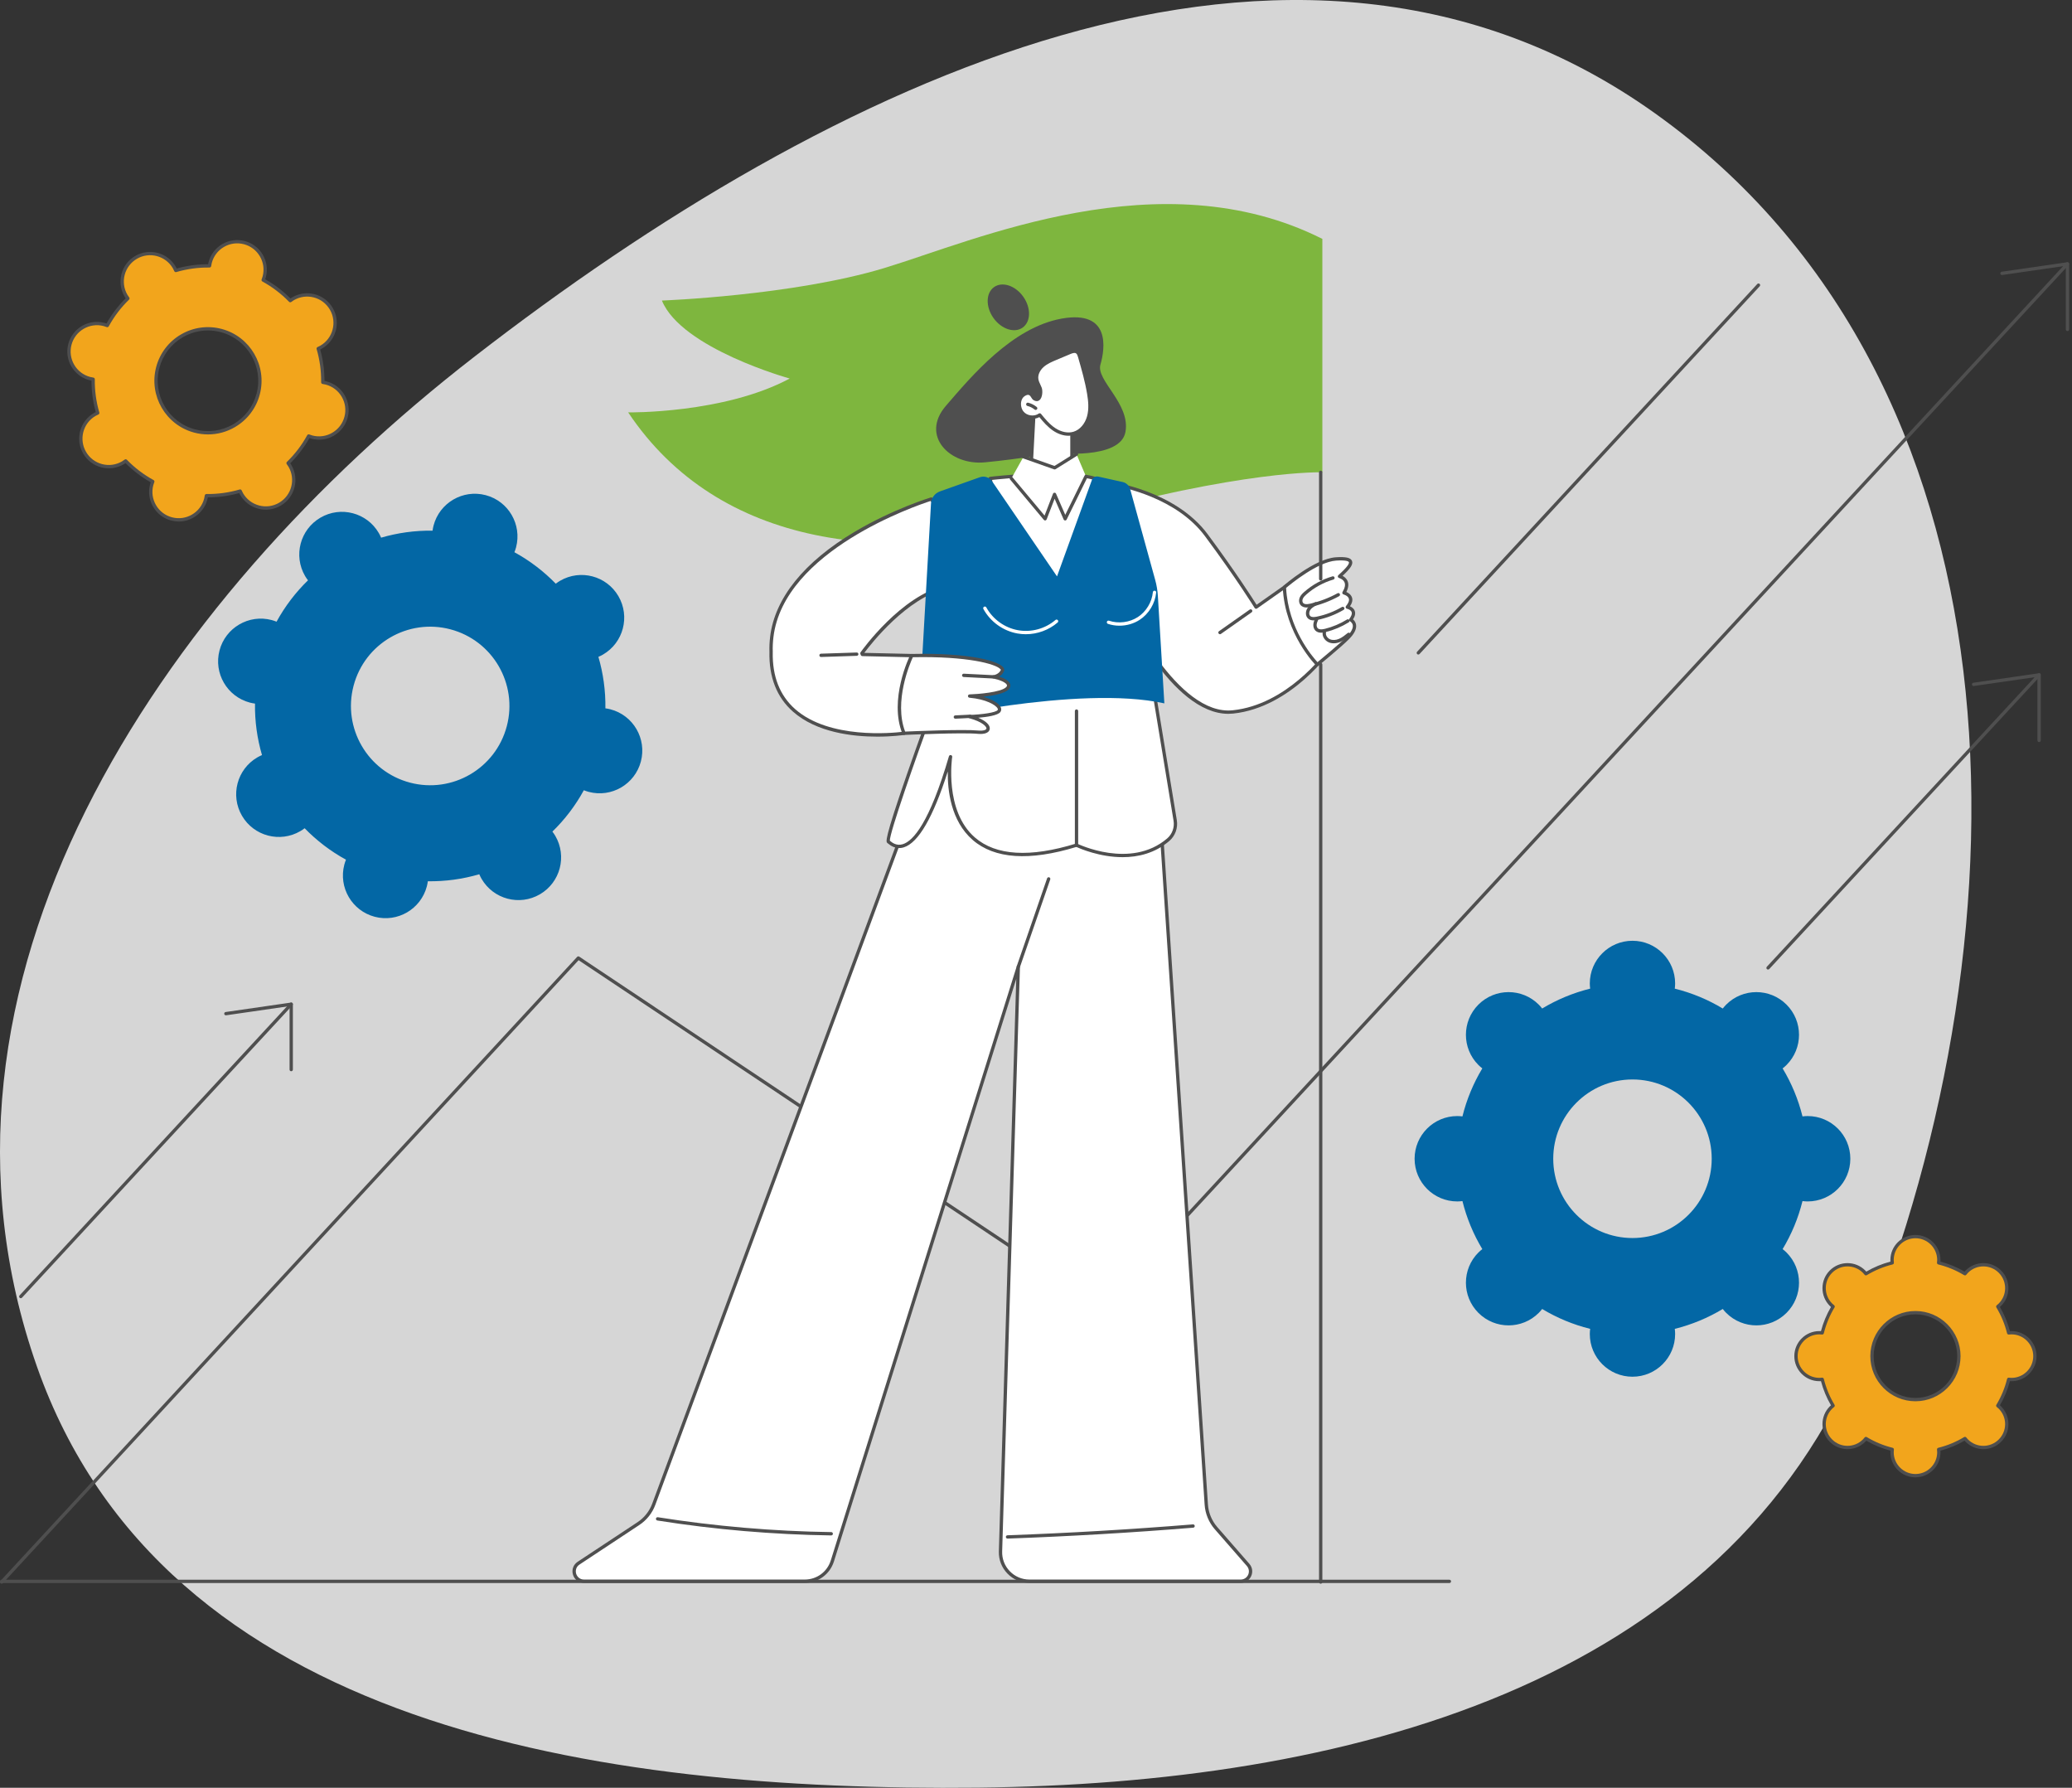 <svg xmlns="http://www.w3.org/2000/svg" width="721" height="622" viewBox="0 0 721 622" fill="none"><rect x="0" y="0" width="721" height="622" fill="#333333" stroke="none"/><path fill-rule="evenodd" clip-rule="evenodd" d="M340.341 621.944C466.701 620.652 600.215 587.263 648.096 468.92C708.199 320.368 705.571 132.087 575.996 39.495C449.837 -50.656 287.973 28.971 165.303 123.925C54.271 209.87 -34.005 342.131 12.84 475.413C57.062 601.233 208.386 623.292 340.341 621.944Z" fill="white" fill-opacity="0.8"></path><g clip-path="url(#clip0_973_12337)"><path d="M0.576 551C0.437 551 0.295 550.95 0.185 550.848C-0.048 550.63 -0.064 550.266 0.154 550.032L200.821 332.923C201.012 332.713 201.33 332.676 201.566 332.834L383.376 454.184L718.998 91.42C719.215 91.186 719.58 91.171 719.813 91.388C720.046 91.606 720.062 91.971 719.844 92.204L383.887 455.328C383.696 455.538 383.379 455.574 383.143 455.417L201.332 334.066L1.001 550.814C0.888 550.937 0.733 551 0.576 551Z" fill="#4F4F4F"></path><path d="M719.427 115.187C719.107 115.187 718.85 114.93 718.85 114.61V92.477L696.721 95.677C696.412 95.73 696.113 95.504 696.068 95.189C696.024 94.875 696.241 94.581 696.556 94.536L719.346 91.242C719.511 91.213 719.679 91.268 719.807 91.376C719.935 91.483 720.006 91.646 720.006 91.811V114.61C720.006 114.93 719.747 115.187 719.429 115.187H719.427Z" fill="#4F4F4F"></path><path d="M615.235 337.326C615.093 337.326 614.954 337.276 614.842 337.171C614.608 336.954 614.592 336.589 614.81 336.356L709.128 234.412C709.345 234.179 709.71 234.163 709.943 234.38C710.176 234.598 710.192 234.963 709.975 235.196L615.657 337.14C615.544 337.263 615.39 337.326 615.232 337.326H615.235Z" fill="#4F4F4F"></path><path d="M709.552 258.186C709.232 258.186 708.975 257.926 708.975 257.609V235.476L686.846 238.676C686.534 238.729 686.238 238.503 686.193 238.189C686.149 237.874 686.366 237.58 686.681 237.535L709.471 234.241C709.636 234.215 709.804 234.267 709.932 234.375C710.06 234.482 710.131 234.645 710.131 234.81V257.609C710.131 257.929 709.872 258.186 709.554 258.186H709.552Z" fill="#4F4F4F"></path><path d="M493.537 227.726C493.398 227.726 493.256 227.676 493.146 227.571C492.913 227.353 492.897 226.989 493.115 226.755L611.488 98.81C611.703 98.577 612.07 98.561 612.304 98.779C612.537 98.997 612.553 99.361 612.335 99.595L493.962 227.54C493.849 227.663 493.694 227.726 493.537 227.726Z" fill="#4F4F4F"></path><path d="M504.349 550.771H0.577C0.257 550.771 0 550.514 0 550.194C0 549.874 0.26 549.617 0.577 549.617H504.349C504.669 549.617 504.926 549.874 504.926 550.194C504.926 550.514 504.666 550.771 504.349 550.771Z" fill="#4F4F4F"></path><path d="M460.144 83.116V164.331C460.144 164.331 432.74 163.329 371.228 180.504C309.713 197.681 250.133 190.657 218.586 143.478C218.586 143.478 251.868 143.974 274.792 131.698C274.792 131.698 237.162 121.288 230.324 104.569C230.324 104.569 275.922 102.87 307.636 93.278C339.351 83.685 403.899 54.815 460.147 83.116H460.144Z" fill="#7EB63E"></path><path d="M401.459 249.312L419.758 523.474C419.96 526.506 421.152 529.389 423.15 531.678L434.312 544.46C436.244 546.671 434.674 550.131 431.737 550.131H358.203C352.527 550.131 347.975 545.436 348.146 539.76L354.336 336.373L289.638 543.075C288.324 547.274 284.436 550.133 280.037 550.133H203.207C199.817 550.133 198.493 545.73 201.322 543.859L222.142 530.094C224.602 528.468 226.479 526.102 227.502 523.337L325.259 259.319L401.457 249.315L401.459 249.312Z" fill="white"></path><path d="M431.737 550.709H358.203C355.3 550.709 352.587 549.56 350.568 547.478C348.546 545.393 347.482 542.646 347.571 539.743L353.633 340.558L290.191 543.247C288.793 547.711 284.714 550.709 280.039 550.709H203.209C201.403 550.709 199.9 549.592 199.381 547.861C198.862 546.13 199.499 544.37 201.004 543.375L221.825 529.61C224.198 528.042 225.973 525.802 226.961 523.134L324.716 259.116C324.789 258.914 324.97 258.772 325.183 258.743L401.38 248.739C401.538 248.718 401.698 248.763 401.821 248.865C401.944 248.968 402.02 249.115 402.031 249.275L420.332 523.436C420.526 526.326 421.679 529.117 423.583 531.297L434.744 544.078C435.79 545.274 436.029 546.916 435.373 548.364C434.718 549.81 433.323 550.709 431.734 550.709H431.737ZM354.336 335.795C354.367 335.795 354.399 335.798 354.433 335.803C354.716 335.85 354.923 336.102 354.915 336.391L348.725 539.777C348.646 542.366 349.595 544.813 351.396 546.673C353.198 548.532 355.615 549.555 358.203 549.555H431.737C432.867 549.555 433.858 548.918 434.325 547.89C434.791 546.861 434.621 545.694 433.876 544.842L422.715 532.06C420.646 529.689 419.39 526.654 419.18 523.514L400.922 249.967L325.681 259.848L228.047 523.538C226.972 526.436 225.042 528.871 222.465 530.575L201.644 544.341C200.344 545.201 200.21 546.596 200.49 547.53C200.771 548.464 201.652 549.555 203.212 549.555H280.041C284.21 549.555 287.847 546.882 289.092 542.903L353.79 336.202C353.866 335.958 354.092 335.798 354.341 335.798L354.336 335.795Z" fill="#4F4F4F"></path><path d="M354.335 336.955C354.272 336.955 354.209 336.944 354.147 336.923C353.845 336.818 353.685 336.49 353.79 336.189L364.364 305.592C364.469 305.29 364.797 305.13 365.098 305.235C365.4 305.34 365.56 305.668 365.455 305.97L354.881 336.566C354.797 336.805 354.574 336.955 354.335 336.955Z" fill="#4F4F4F"></path><path d="M350.593 535.305C350.283 535.305 350.026 535.059 350.016 534.749C350.005 534.429 350.255 534.162 350.572 534.151C372.003 533.38 393.718 532.105 415.115 530.361C415.43 530.337 415.71 530.571 415.736 530.891C415.763 531.208 415.527 531.489 415.207 531.512C393.794 533.257 372.061 534.534 350.611 535.305C350.603 535.305 350.598 535.305 350.59 535.305H350.593Z" fill="#4F4F4F"></path><path d="M289.248 534.204H289.24C269.041 533.915 248.684 532.171 228.737 529.015C228.422 528.966 228.207 528.669 228.257 528.354C228.307 528.04 228.601 527.825 228.918 527.874C248.813 531.019 269.114 532.761 289.258 533.047C289.578 533.052 289.833 533.314 289.827 533.632C289.822 533.947 289.565 534.201 289.25 534.201L289.248 534.204Z" fill="#4F4F4F"></path><path d="M324.05 173.625C324.05 173.625 272.461 189.239 268.562 221.594C268.337 223.477 268.266 225.197 268.324 226.776H268.319C267.511 262.123 314.569 255.125 314.569 255.125L317.264 228.093L300.08 227.7L299.91 227.306C299.91 227.306 313.748 207.771 329.071 204.298C344.393 200.825 324.047 173.625 324.047 173.625H324.05Z" fill="white"></path><path d="M305.242 256.293C296.676 256.293 284.167 254.863 275.929 247.59C270.294 242.617 267.541 235.608 267.743 226.764C267.743 226.75 267.743 226.74 267.743 226.727C267.688 225.093 267.769 223.341 267.987 221.526C269.602 208.112 279.799 195.474 297.47 184.98C310.761 177.087 323.75 173.111 323.881 173.072C324.114 173.001 324.366 173.085 324.51 173.279C325.066 174.021 338.081 191.571 334.843 200.366C333.986 202.695 332.087 204.206 329.198 204.862C315.63 207.936 303.039 224.07 300.75 227.139L317.276 227.516C317.436 227.522 317.588 227.59 317.696 227.71C317.803 227.831 317.853 227.991 317.837 228.151L315.142 255.186C315.116 255.448 314.914 255.661 314.652 255.7C314.258 255.758 310.488 256.295 305.236 256.295L305.242 256.293ZM268.897 226.858C268.719 235.312 271.341 241.995 276.692 246.722C288.616 257.253 310.64 255.028 314.043 254.611L316.631 228.655L300.071 228.277C299.846 228.272 299.644 228.135 299.555 227.928L299.384 227.535C299.303 227.348 299.327 227.136 299.442 226.971C300.014 226.166 313.585 207.212 328.946 203.731C331.463 203.162 333.039 201.929 333.763 199.965C336.555 192.377 325.611 176.765 323.828 174.299C319.077 175.831 272.767 191.527 269.135 221.662C268.92 223.446 268.842 225.158 268.902 226.756C268.902 226.79 268.902 226.827 268.897 226.861V226.858Z" fill="#4F4F4F"></path><path d="M298.123 227.594C293.981 227.73 289.838 227.867 285.695 228.003L298.123 227.594Z" fill="white"></path><path d="M285.694 228.581C285.385 228.581 285.128 228.334 285.118 228.022C285.107 227.702 285.356 227.437 285.676 227.427L298.104 227.018C298.405 226.989 298.688 227.256 298.699 227.576C298.709 227.896 298.46 228.161 298.14 228.172L285.713 228.581C285.713 228.581 285.7 228.581 285.694 228.581Z" fill="#4F4F4F"></path><path d="M350.887 208.771L344.562 166.465C344.562 166.465 371.282 163.362 380.941 166.465L380.509 210.051L350.887 208.771Z" fill="white"></path><path d="M380.514 210.629C380.514 210.629 380.498 210.629 380.49 210.629L350.868 209.349C350.593 209.336 350.362 209.131 350.323 208.856L343.999 166.55C343.975 166.396 344.017 166.238 344.111 166.115C344.206 165.989 344.347 165.91 344.502 165.892C345.598 165.764 371.458 162.81 381.122 165.916C381.363 165.992 381.526 166.217 381.523 166.472L381.091 210.057C381.091 210.215 381.025 210.364 380.91 210.472C380.802 210.574 380.661 210.629 380.511 210.629H380.514ZM351.392 208.213L379.942 209.449L380.364 166.891C371.434 164.308 349.151 166.55 345.228 166.973L351.392 208.213Z" fill="#4F4F4F"></path><path d="M386.094 168.12C386.094 168.12 408.456 170.934 419.777 186.205C431.099 201.479 437.09 211.233 437.09 211.233L451.041 201.41L462.955 225.62C462.955 225.62 449.41 245.547 429.033 247.687C408.658 249.827 390.679 210.006 390.679 210.006L386.094 168.117V168.12Z" fill="white"></path><path d="M427.419 248.354C407.587 248.354 390.873 211.845 390.152 210.25C390.126 210.195 390.11 210.135 390.105 210.074L385.519 168.186C385.501 168.01 385.561 167.834 385.687 167.711C385.813 167.588 385.988 167.53 386.164 167.551C386.389 167.58 408.904 170.573 420.241 185.867C429.992 199.024 435.859 208.194 437.257 210.415L450.707 200.944C450.846 200.847 451.017 200.813 451.182 200.857C451.344 200.899 451.483 201.009 451.557 201.162L463.471 225.371C463.562 225.558 463.547 225.778 463.431 225.951C463.295 226.153 449.498 246.124 429.092 248.267C428.534 248.325 427.975 248.354 427.419 248.354ZM391.242 209.857C392.173 211.874 409.685 249.151 428.972 247.118C447.55 245.167 460.566 227.955 462.283 225.573L450.817 202.276L437.419 211.708C437.288 211.8 437.126 211.834 436.971 211.803C436.814 211.771 436.68 211.674 436.596 211.541C436.536 211.444 430.484 201.628 419.313 186.554C409.404 173.188 390.666 169.455 386.749 168.807L391.242 209.857Z" fill="#4F4F4F"></path><path d="M424.515 220.656C424.334 220.656 424.153 220.572 424.043 220.409C423.859 220.147 423.922 219.788 424.182 219.604L434.863 212.09C435.123 211.906 435.485 211.969 435.668 212.231C435.852 212.493 435.789 212.853 435.529 213.036L424.848 220.551C424.745 220.622 424.63 220.656 424.517 220.656H424.515Z" fill="#4F4F4F"></path><path d="M458.403 231.17C458.403 231.17 447.708 220.679 446.938 204.298C446.938 204.298 457.627 194.953 464.892 194.462C472.158 193.972 470.802 196.34 466.104 200.534C466.104 200.534 470.464 201.623 467.658 206.258C467.658 206.258 472.047 207.38 468.815 211.223C468.815 211.223 472.742 212.015 470.002 215.64C470.002 215.64 473.584 217.379 468.993 221.98C466.214 224.765 458.403 231.17 458.403 231.17Z" fill="white"></path><path d="M458.402 231.748C458.256 231.748 458.109 231.693 457.999 231.583C457.891 231.475 447.133 220.742 446.36 204.325C446.352 204.149 446.425 203.979 446.557 203.863C447 203.475 457.477 194.384 464.852 193.886C468.308 193.655 469.981 194.027 470.447 195.139C470.922 196.267 470.028 197.713 467.17 200.346C467.783 200.671 468.544 201.243 468.929 202.182C469.37 203.252 469.223 204.516 468.491 205.949C469.16 206.25 470.122 206.848 470.46 207.9C470.751 208.81 470.518 209.828 469.76 210.937C470.348 211.202 471.084 211.685 471.402 212.519C471.729 213.382 471.53 214.381 470.809 215.499C471.216 215.842 471.719 216.43 471.868 217.314C472.118 218.791 471.289 220.498 469.401 222.389C466.632 225.164 459.089 231.357 458.769 231.619C458.662 231.706 458.533 231.751 458.402 231.751V231.748ZM447.527 204.553C448.295 218.68 456.609 228.398 458.45 230.384C460.096 229.025 466.221 223.939 468.583 221.573C470.159 219.994 470.904 218.591 470.731 217.521C470.581 216.593 469.781 216.178 469.747 216.16C469.595 216.084 469.482 215.939 469.443 215.774C469.404 215.606 469.441 215.431 469.543 215.294C470.051 214.62 470.599 213.665 470.321 212.928C469.999 212.076 468.714 211.793 468.701 211.79C468.502 211.751 468.337 211.606 468.271 211.415C468.203 211.221 468.242 211.008 468.373 210.853C468.974 210.137 469.635 209.107 469.359 208.254C469.032 207.231 467.529 206.822 467.513 206.817C467.335 206.772 467.191 206.646 467.123 206.476C467.055 206.305 467.068 206.114 467.162 205.959C467.98 204.608 468.216 203.486 467.86 202.625C467.39 201.482 465.974 201.101 465.961 201.096C465.754 201.044 465.592 200.881 465.542 200.674C465.489 200.467 465.558 200.246 465.717 200.105C469.06 197.12 469.556 196 469.38 195.588C469.299 195.394 468.741 194.785 464.928 195.04C458.491 195.473 449.053 203.26 447.524 204.553H447.527Z" fill="#4F4F4F"></path><path d="M454.684 211.359C453.924 211.359 453.074 211.167 452.51 210.446C451.973 209.756 451.897 208.717 452.314 207.799C452.668 207.018 453.281 206.435 453.827 205.953C456.648 203.458 460.051 201.58 463.667 200.523C463.973 200.434 464.293 200.61 464.382 200.917C464.471 201.224 464.296 201.544 463.989 201.633C460.536 202.643 457.285 204.434 454.59 206.818C454.133 207.222 453.625 207.702 453.362 208.277C453.163 208.712 453.106 209.334 453.418 209.735C453.803 210.228 454.645 210.328 455.924 210.031C459.243 209.263 462.442 208.041 465.431 206.404C465.712 206.249 466.063 206.354 466.215 206.632C466.367 206.913 466.265 207.262 465.987 207.416C462.906 209.106 459.608 210.362 456.186 211.157C455.89 211.225 455.316 211.359 454.681 211.359H454.684Z" fill="#4F4F4F"></path><path d="M457.057 215.846C456.412 215.846 455.765 215.704 455.235 215.255C454.173 214.358 454.241 212.722 454.923 211.657C455.547 210.681 456.562 210.078 457.545 209.545C457.825 209.396 458.177 209.498 458.329 209.779C458.481 210.059 458.376 210.408 458.095 210.56C457.207 211.04 456.373 211.533 455.896 212.278C455.489 212.913 455.429 213.905 455.98 214.371C456.512 214.82 457.429 214.702 458.171 214.552C461.271 213.918 464.225 212.785 466.955 211.187C467.23 211.027 467.584 211.119 467.744 211.394C467.904 211.67 467.812 212.024 467.537 212.187C464.7 213.849 461.625 215.027 458.402 215.688C457.985 215.775 457.521 215.848 457.055 215.848L457.057 215.846Z" fill="#4F4F4F"></path><path d="M459.751 220.129C459.058 220.129 458.298 219.969 457.726 219.398C457.205 218.876 456.942 218.083 457.011 217.228C457.068 216.518 457.331 215.864 457.603 215.266C457.737 214.975 458.08 214.849 458.369 214.983C458.66 215.117 458.786 215.46 458.652 215.749C458.421 216.25 458.204 216.79 458.159 217.32C458.12 217.829 458.261 218.301 458.539 218.579C458.982 219.022 459.8 219.088 461.035 218.781C463.752 218.107 466.337 217.016 468.715 215.542C468.985 215.374 469.341 215.458 469.509 215.728C469.677 215.998 469.593 216.355 469.323 216.523C466.84 218.062 464.145 219.198 461.313 219.904C461.014 219.977 460.411 220.127 459.745 220.127L459.751 220.129Z" fill="#4F4F4F"></path><path d="M464.095 223.818C463.471 223.818 462.876 223.702 462.343 223.471C460.865 222.829 459.976 221.26 460.277 219.826C460.343 219.513 460.647 219.314 460.962 219.38C461.274 219.445 461.473 219.749 461.407 220.064C461.198 221.064 461.953 222.045 462.805 222.414C463.691 222.8 464.85 222.74 465.983 222.249C467.063 221.78 468.022 221.001 468.948 220.248C469.197 220.046 469.559 220.085 469.761 220.332C469.963 220.578 469.923 220.943 469.677 221.145C468.688 221.948 467.668 222.776 466.441 223.309C465.657 223.65 464.855 223.82 464.092 223.82L464.095 223.818Z" fill="#4F4F4F"></path><path d="M324.048 247.39C324.048 247.39 307.766 291.813 309.145 292.849C310.525 293.885 319.137 303.089 330.766 263.28C330.766 263.28 323.39 309.817 374.604 294.053C374.604 294.053 393.403 303.39 406.531 292.146C408.45 290.501 409.347 287.957 408.938 285.463L400.883 236.516C400.883 236.516 338.49 236.668 324.048 247.393V247.39Z" fill="white"></path><path d="M390.656 298.225C382.683 298.225 375.837 295.253 374.558 294.663C358.213 299.654 346.076 298.841 338.478 292.244C330.814 285.59 329.7 274.807 329.802 268.407C324.718 284.36 319.574 293.233 314.487 294.81C311.695 295.673 309.729 294.062 308.989 293.456C308.913 293.396 308.85 293.343 308.798 293.304C308.263 292.903 307.6 292.404 315.533 269.535C319.388 258.424 323.465 247.295 323.504 247.185C323.543 247.08 323.611 246.988 323.701 246.92C338.129 236.205 398.323 235.935 400.879 235.93C401.162 235.93 401.403 236.134 401.448 236.415L409.502 285.362C409.945 288.058 408.949 290.823 406.901 292.578C401.875 296.882 396.007 298.225 390.653 298.225H390.656ZM374.602 293.469C374.691 293.469 374.778 293.49 374.859 293.53C375.043 293.621 393.475 302.563 406.154 291.701C407.898 290.209 408.745 287.851 408.367 285.551L400.394 237.092C394.526 237.139 338.229 237.855 324.532 247.749C318.63 263.859 309.521 289.831 309.637 292.494C309.663 292.515 309.694 292.538 309.723 292.564C310.447 293.157 311.949 294.387 314.149 293.708C317.723 292.601 323.412 286.395 330.211 263.111C330.297 262.818 330.594 262.642 330.893 262.71C331.189 262.776 331.383 263.064 331.336 263.363C331.307 263.549 328.522 282.075 339.241 291.376C346.55 297.719 358.391 298.432 374.434 293.493C374.489 293.477 374.547 293.467 374.605 293.467L374.602 293.469Z" fill="#4F4F4F"></path><path d="M374.6 294.626C374.28 294.626 374.023 294.369 374.023 294.049V247.39C374.023 247.07 374.283 246.812 374.6 246.812C374.917 246.812 375.177 247.072 375.177 247.39V294.049C375.177 294.369 374.917 294.626 374.6 294.626Z" fill="#4F4F4F"></path><path d="M319.641 251.079C319.641 251.079 375.275 238.103 405.164 244.718L402.907 207.367C402.792 205.466 402.48 203.58 401.971 201.741L393.264 170.184C392.92 168.938 391.916 167.984 390.655 167.703L382.152 165.812C381.213 165.602 380.264 166.124 379.939 167.029L367.81 200.54L345.222 167.433C344.281 166.053 342.527 165.481 340.954 166.04L327.066 170.974C325.293 171.603 324.069 173.235 323.964 175.115L319.643 251.084L319.641 251.079Z" fill="#0367A5"></path><path d="M356.954 220.658C355.963 220.658 354.972 220.572 353.991 220.391C349.028 219.489 344.615 216.307 342.195 211.879C342.043 211.599 342.146 211.247 342.426 211.095C342.707 210.94 343.055 211.045 343.21 211.323C345.468 215.449 349.576 218.413 354.201 219.252C358.826 220.097 363.713 218.765 367.276 215.698C367.518 215.489 367.882 215.517 368.092 215.759C368.299 216 368.273 216.365 368.032 216.574C364.964 219.216 360.979 220.658 356.959 220.658H356.954Z" fill="white"></path><path d="M389.534 217.692C388.171 217.692 386.815 217.482 385.533 217.049C385.232 216.947 385.069 216.619 385.171 216.317C385.273 216.016 385.601 215.85 385.903 215.955C389.185 217.059 393.029 216.574 395.934 214.686C398.839 212.797 400.842 209.482 401.167 206.033C401.196 205.715 401.477 205.479 401.797 205.511C402.114 205.539 402.347 205.823 402.318 206.14C401.964 209.933 399.759 213.579 396.566 215.656C394.505 216.997 392.014 217.694 389.539 217.694L389.534 217.692Z" fill="white"></path><path d="M317.267 228.1C317.267 228.1 309.776 243.287 314.572 255.132C314.572 255.132 334.941 254.217 340.253 254.741C345.565 255.268 345.269 251.439 337.406 249.325C337.406 249.325 346.454 249.018 347.631 247.389C348.809 245.758 344.315 242.788 337.406 242.185C337.406 242.185 351.095 241.765 350.99 238.476C350.927 236.519 345.738 235.502 345.738 235.502C345.738 235.502 347.988 235.242 348.811 233.298C349.635 231.355 339.677 227.601 317.267 228.1Z" fill="white"></path><path d="M314.571 255.707C314.337 255.707 314.125 255.566 314.036 255.345C309.198 243.398 316.437 228.468 316.749 227.839C316.844 227.644 317.04 227.521 317.255 227.516C337.989 227.052 347.709 230.113 349.177 232.282C349.452 232.688 349.513 233.126 349.345 233.52C348.959 234.427 348.317 235.018 347.685 235.398C349.371 235.928 351.518 236.903 351.568 238.451C351.584 238.949 351.395 239.411 351.004 239.828C349.599 241.326 345.454 242.065 342.093 242.427C345.192 243.28 347.57 244.631 348.223 246.058C348.493 246.648 348.451 247.241 348.102 247.721C347.229 248.93 343.301 249.478 340.399 249.719C343.131 250.868 344.644 252.326 344.395 253.704C344.167 254.949 342.599 255.55 340.197 255.311C334.987 254.795 314.801 255.694 314.597 255.705C314.589 255.705 314.578 255.705 314.571 255.705V255.707ZM317.636 228.665C316.631 230.858 310.976 244.051 314.956 254.532C317.95 254.401 335.373 253.675 340.307 254.163C342.342 254.364 343.183 253.874 343.254 253.496C343.364 252.898 342.003 251.157 337.253 249.877C336.977 249.803 336.796 249.538 336.828 249.252C336.859 248.969 337.095 248.751 337.381 248.741C341.689 248.594 346.526 247.92 347.158 247.041C347.229 246.942 347.287 246.803 347.163 246.535C346.602 245.305 343.094 243.254 337.35 242.75C337.045 242.724 336.815 242.464 336.823 242.157C336.83 241.85 337.077 241.606 337.381 241.596C340.349 241.504 348.432 240.867 350.155 239.031C350.331 238.844 350.412 238.666 350.407 238.483C350.375 237.465 347.53 236.431 345.622 236.056C345.344 236.001 345.145 235.752 345.155 235.466C345.166 235.183 345.383 234.949 345.666 234.915C345.685 234.915 347.596 234.661 348.275 233.061C348.275 233.04 348.254 232.948 348.107 232.793C346.413 230.981 336.652 228.274 317.63 228.657L317.636 228.665Z" fill="#4F4F4F"></path><path d="M345.742 236.072C345.742 236.072 345.721 236.072 345.708 236.072C344.271 235.991 342.375 235.899 340.479 235.807C338.605 235.715 336.735 235.626 335.312 235.545C334.994 235.526 334.751 235.254 334.766 234.936C334.785 234.616 335.06 234.385 335.375 234.391C336.793 234.469 338.662 234.561 340.532 234.65C342.428 234.742 344.328 234.834 345.768 234.915C346.088 234.934 346.329 235.206 346.313 235.524C346.295 235.831 346.041 236.069 345.736 236.069L345.742 236.072Z" fill="#4F4F4F"></path><path d="M332.437 250.05C332.13 250.05 331.876 249.809 331.86 249.502C331.844 249.184 332.091 248.911 332.408 248.896L337.56 248.641C337.883 248.626 338.15 248.872 338.166 249.19C338.182 249.507 337.935 249.78 337.618 249.795L332.466 250.05C332.466 250.05 332.447 250.05 332.437 250.05Z" fill="#4F4F4F"></path><path d="M356.095 103.263C358.832 107.158 358.717 111.961 355.838 113.986C352.959 116.011 348.405 114.495 345.667 110.597C342.93 106.702 343.045 101.899 345.924 99.874C348.803 97.849 353.357 99.365 356.095 103.263Z" fill="#4F4F4F"></path><path d="M366.943 157.553C366.943 157.553 354.877 159.698 342.693 160.858C330.507 162.014 320.169 151.614 329.138 141.207C338.108 130.799 352.208 113.951 369.413 110.851C386.618 107.751 384.51 121.395 382.919 126.869C381.327 132.341 393.419 140.435 391.626 150.292C389.832 160.149 366.943 157.555 366.943 157.555V157.553Z" fill="#4F4F4F"></path><path d="M359.995 139.57L358.781 162.744L366.4 169.48L373.005 163.499V146.663L359.995 139.57Z" fill="white"></path><path d="M366.4 170.061C366.264 170.061 366.128 170.014 366.017 169.916L358.398 163.181C358.267 163.065 358.194 162.895 358.204 162.716L359.418 139.54C359.429 139.343 359.539 139.162 359.712 139.065C359.885 138.968 360.095 138.968 360.27 139.063L373.28 146.155C373.466 146.255 373.582 146.452 373.582 146.661V163.501C373.582 163.663 373.513 163.821 373.393 163.928L366.791 169.909C366.681 170.008 366.542 170.058 366.403 170.058L366.4 170.061ZM359.371 162.501L366.395 168.71L372.425 163.249V147.01L360.522 140.521L359.371 162.504V162.501Z" fill="#4F4F4F"></path><path d="M361.951 135.09C361.556 134.067 360.945 133.112 360.764 132.032C360.47 130.269 361.403 128.483 362.733 127.29C364.059 126.096 365.74 125.383 367.387 124.69C369.004 124.011 370.625 123.329 372.242 122.65C373.042 122.314 373.996 121.986 374.731 122.445C375.292 122.796 375.517 123.492 375.701 124.129C376.925 128.381 378.152 132.648 378.868 137.015C379.301 139.662 379.539 142.413 378.826 144.997C378.113 147.583 376.283 149.994 373.716 150.765C371.419 151.455 368.881 150.744 366.881 149.422C364.877 148.1 363.317 146.225 361.802 144.362C359.946 145.695 357.064 145.28 355.656 143.476C354.251 141.671 354.348 138.497 356.293 137.299C358.782 135.767 359.246 138.222 359.83 138.634C362.022 140.173 362.423 136.312 361.949 135.09H361.951Z" fill="white"></path><path d="M371.831 151.612C370.095 151.612 368.257 151.027 366.558 149.904C364.571 148.59 362.974 146.717 361.674 145.122C359.584 146.266 356.679 145.731 355.2 143.832C354.322 142.704 353.942 141.08 354.209 139.591C354.429 138.368 355.061 137.377 355.992 136.805C358.381 135.334 359.445 137.041 359.899 137.773C359.988 137.917 360.111 138.117 360.169 138.164C360.706 138.541 360.908 138.387 360.974 138.334C361.556 137.878 361.689 136.016 361.412 135.297C361.283 134.969 361.134 134.646 360.982 134.324C360.659 133.634 360.326 132.923 360.192 132.123C359.896 130.337 360.719 128.317 362.345 126.856C363.761 125.581 365.567 124.823 367.161 124.155L372.017 122.114C372.654 121.846 373.976 121.29 375.038 121.954C375.816 122.442 376.081 123.36 376.257 123.968C377.465 128.168 378.716 132.511 379.44 136.92C379.849 139.412 380.161 142.339 379.385 145.151C378.546 148.186 376.44 150.552 373.884 151.32C373.231 151.517 372.542 151.614 371.836 151.614L371.831 151.612ZM361.797 143.785C361.965 143.785 362.133 143.858 362.245 143.997C363.556 145.608 365.187 147.614 367.193 148.939C369.298 150.329 371.613 150.793 373.546 150.211C375.725 149.555 377.531 147.499 378.265 144.842C378.981 142.248 378.682 139.475 378.294 137.107C377.583 132.766 376.341 128.456 375.142 124.286C374.975 123.706 374.794 123.166 374.421 122.932C373.936 122.628 373.192 122.872 372.463 123.179L367.607 125.219C366.023 125.886 364.387 126.573 363.116 127.717C362.07 128.656 361.052 130.258 361.33 131.934C361.438 132.577 361.724 133.185 362.025 133.833C362.182 134.169 362.345 134.518 362.484 134.877C362.875 135.884 362.806 138.36 361.682 139.242C361.33 139.517 360.58 139.863 359.495 139.103C359.262 138.937 359.099 138.68 358.913 138.381C358.404 137.563 358 136.918 356.59 137.789C355.945 138.187 355.502 138.898 355.339 139.795C355.132 140.952 355.431 142.258 356.105 143.121C357.311 144.669 359.862 145.036 361.459 143.892C361.561 143.819 361.679 143.785 361.794 143.785H361.797Z" fill="#4F4F4F"></path><path d="M360.392 142.626C360.264 142.626 360.133 142.584 360.025 142.495C359.294 141.894 358.423 141.459 357.503 141.233C357.194 141.157 357.005 140.845 357.078 140.535C357.154 140.226 357.466 140.034 357.776 140.11C358.861 140.378 359.892 140.892 360.754 141.6C361.001 141.802 361.037 142.167 360.836 142.413C360.72 142.552 360.555 142.623 360.39 142.623L360.392 142.626Z" fill="#4F4F4F"></path><path d="M356.148 158.926L351.922 166.467L363.671 180.507L366.951 172.009L370.653 180.507L377.9 165.764L374.586 158.023L366.99 162.758L356.148 158.926Z" fill="white"></path><path d="M363.671 181.077C363.5 181.077 363.338 181.004 363.227 180.87L351.479 166.829C351.274 166.585 351.306 166.221 351.549 166.016C351.793 165.811 352.158 165.843 352.362 166.089L363.482 179.38L366.408 171.794C366.492 171.577 366.701 171.43 366.935 171.425C367.194 171.417 367.383 171.556 367.477 171.771L370.681 179.128L377.38 165.502C377.522 165.216 377.868 165.098 378.154 165.24C378.44 165.381 378.558 165.728 378.416 166.013L371.167 180.757C371.067 180.959 370.86 181.085 370.634 181.08C370.409 181.074 370.207 180.938 370.118 180.733L366.977 173.523L364.203 180.71C364.129 180.901 363.959 181.038 363.76 181.072C363.728 181.077 363.697 181.08 363.665 181.08L363.671 181.077Z" fill="#4F4F4F"></path><path d="M366.988 163.329C366.923 163.329 366.857 163.319 366.797 163.295L355.955 159.461C355.654 159.356 355.497 159.025 355.604 158.723C355.712 158.422 356.039 158.264 356.341 158.372L366.923 162.112L374.283 157.525C374.553 157.357 374.909 157.438 375.077 157.708C375.245 157.979 375.163 158.335 374.893 158.503L367.298 163.238C367.206 163.295 367.099 163.324 366.994 163.324L366.988 163.329Z" fill="#4F4F4F"></path><path d="M459.569 551.003C459.249 551.003 458.992 550.743 458.992 550.426V231.171C458.992 230.851 459.252 230.594 459.569 230.594C459.886 230.594 460.146 230.853 460.146 231.171V550.426C460.146 550.746 459.886 551.003 459.569 551.003Z" fill="#4F4F4F"></path><path d="M459.569 201.99C459.249 201.99 458.992 201.733 458.992 201.413V164.327C458.992 164.007 459.252 163.75 459.569 163.75C459.886 163.75 460.146 164.007 460.146 164.327V201.413C460.146 201.733 459.886 201.99 459.569 201.99Z" fill="#4F4F4F"></path><path d="M629.021 388.299C628.411 388.299 627.81 388.346 627.22 388.419C625.741 382.457 623.392 376.842 620.304 371.716C620.773 371.349 621.229 370.958 621.662 370.528C627.459 364.729 627.459 355.323 621.662 349.524C615.865 343.724 606.463 343.724 600.666 349.524C600.233 349.956 599.845 350.413 599.475 350.882C594.355 347.795 588.739 345.445 582.779 343.966C582.85 343.373 582.9 342.775 582.9 342.164C582.9 333.962 576.253 327.312 568.054 327.312C559.856 327.312 553.209 333.962 553.209 342.164C553.209 342.775 553.256 343.375 553.33 343.966C547.37 345.445 541.757 347.795 536.634 350.882C536.266 350.413 535.876 349.956 535.443 349.524C529.646 343.724 520.244 343.724 514.447 349.524C508.65 355.323 508.65 364.729 514.447 370.528C514.88 370.961 515.336 371.349 515.805 371.716C512.719 376.842 510.367 382.457 508.889 388.419C508.296 388.349 507.698 388.299 507.087 388.299C498.889 388.299 492.242 394.948 492.242 403.15C492.242 411.352 498.889 418.001 507.087 418.001C507.698 418.001 508.299 417.954 508.889 417.88C510.367 423.842 512.717 429.458 515.805 434.583C515.336 434.951 514.88 435.341 514.447 435.772C508.65 441.571 508.65 450.977 514.447 456.776C520.244 462.575 529.646 462.575 535.443 456.776C535.876 456.343 536.264 455.887 536.634 455.417C541.754 458.505 547.37 460.855 553.33 462.334C553.259 462.927 553.209 463.525 553.209 464.136C553.209 472.338 559.856 478.987 568.054 478.987C576.253 478.987 582.9 472.338 582.9 464.136C582.9 463.525 582.852 462.927 582.779 462.334C588.739 460.855 594.352 458.505 599.475 455.417C599.842 455.887 600.233 456.343 600.666 456.776C606.463 462.575 615.865 462.575 621.662 456.776C627.459 450.977 627.459 441.571 621.662 435.772C621.229 435.339 620.773 434.951 620.304 434.583C623.392 429.458 625.741 423.842 627.22 417.88C627.813 417.951 628.411 418.001 629.021 418.001C637.22 418.001 643.867 411.352 643.867 403.15C643.867 394.948 637.22 388.299 629.021 388.299ZM568.057 430.733C552.832 430.733 540.485 418.384 540.485 403.15C540.485 387.916 552.829 375.567 568.057 375.567C583.285 375.567 595.629 387.916 595.629 403.15C595.629 418.384 583.285 430.733 568.057 430.733Z" fill="#0367A5"></path><path d="M699.953 463.68C699.617 463.68 699.289 463.706 698.964 463.745C698.154 460.477 696.864 457.398 695.173 454.586C695.43 454.384 695.681 454.171 695.917 453.933C699.098 450.751 699.098 445.597 695.917 442.415C692.74 439.234 687.585 439.234 684.405 442.415C684.169 442.651 683.954 442.903 683.752 443.16C680.944 441.466 677.866 440.178 674.599 439.368C674.638 439.042 674.664 438.714 674.664 438.379C674.664 433.88 671.02 430.234 666.523 430.234C662.027 430.234 658.382 433.88 658.382 438.379C658.382 438.714 658.409 439.042 658.448 439.368C655.181 440.178 652.103 441.466 649.295 443.16C649.093 442.903 648.881 442.651 648.642 442.415C645.464 439.234 640.31 439.234 637.129 442.415C633.951 445.594 633.951 450.751 637.129 453.933C637.365 454.169 637.617 454.384 637.874 454.586C636.18 457.395 634.893 460.474 634.083 463.745C633.757 463.706 633.43 463.68 633.094 463.68C628.598 463.68 624.953 467.326 624.953 471.824C624.953 476.322 628.598 479.968 633.094 479.968C633.43 479.968 633.757 479.942 634.083 479.903C634.893 483.171 636.18 486.25 637.874 489.062C637.617 489.264 637.365 489.476 637.129 489.715C633.951 492.897 633.951 498.051 637.129 501.232C640.31 504.414 645.462 504.414 648.642 501.232C648.878 500.996 649.093 500.745 649.295 500.488C652.103 502.182 655.181 503.47 658.448 504.28C658.409 504.606 658.382 504.933 658.382 505.269C658.382 509.768 662.027 513.413 666.523 513.413C671.02 513.413 674.664 509.768 674.664 505.269C674.664 504.933 674.638 504.606 674.599 504.28C677.866 503.47 680.944 502.182 683.752 500.488C683.954 500.745 684.166 500.996 684.405 501.232C687.582 504.414 692.737 504.414 695.917 501.232C699.098 498.053 699.098 492.897 695.917 489.715C695.681 489.479 695.43 489.264 695.173 489.062C696.867 486.253 698.154 483.173 698.964 479.903C699.289 479.942 699.617 479.968 699.953 479.968C704.449 479.968 708.094 476.322 708.094 471.824C708.094 467.326 704.449 463.68 699.953 463.68ZM666.523 486.948C658.175 486.948 651.405 480.178 651.405 471.824C651.405 463.47 658.175 456.7 666.523 456.7C674.871 456.7 681.641 463.472 681.641 471.824C681.641 480.175 674.871 486.948 666.523 486.948Z" fill="#F2A51C"></path><path d="M666.519 513.987C661.713 513.987 657.802 510.073 657.802 505.265C657.802 505.09 657.809 504.906 657.823 504.715C654.873 503.936 652.052 502.768 649.422 501.234C649.296 501.378 649.17 501.512 649.047 501.638C645.649 505.037 640.117 505.04 636.719 501.638C633.321 498.238 633.321 492.704 636.719 489.305C636.845 489.179 636.979 489.056 637.123 488.93C635.589 486.299 634.422 483.476 633.643 480.526C633.452 480.539 633.271 480.547 633.093 480.547C628.287 480.547 624.375 476.633 624.375 471.825C624.375 467.018 628.287 463.104 633.093 463.104C633.271 463.104 633.452 463.112 633.643 463.125C634.422 460.174 635.589 457.355 637.123 454.721C636.979 454.595 636.845 454.472 636.719 454.346C633.321 450.947 633.321 445.412 636.719 442.013C640.117 438.614 645.649 438.614 649.047 442.013C649.173 442.139 649.296 442.273 649.422 442.417C652.052 440.882 654.873 439.715 657.823 438.936C657.809 438.745 657.802 438.561 657.802 438.385C657.802 433.578 661.713 429.664 666.519 429.664C671.325 429.664 675.237 433.578 675.237 438.385C675.237 438.561 675.229 438.745 675.216 438.936C678.166 439.715 680.987 440.882 683.617 442.417C683.743 442.273 683.866 442.139 683.992 442.013C687.39 438.614 692.922 438.611 696.32 442.013C697.967 443.66 698.874 445.85 698.874 448.179C698.874 450.509 697.967 452.699 696.32 454.346C696.194 454.472 696.06 454.595 695.916 454.721C697.45 457.352 698.617 460.174 699.395 463.125C699.587 463.112 699.768 463.104 699.946 463.104C704.752 463.104 708.664 467.018 708.664 471.825C708.664 476.633 704.752 480.547 699.946 480.547C699.768 480.547 699.587 480.539 699.395 480.526C698.617 483.476 697.45 486.299 695.916 488.93C696.06 489.056 696.194 489.179 696.32 489.305C697.967 490.952 698.874 493.142 698.874 495.471C698.874 497.8 697.967 499.991 696.32 501.638C692.922 505.037 687.39 505.04 683.992 501.638C683.866 501.512 683.743 501.381 683.617 501.234C680.987 502.766 678.166 503.936 675.216 504.715C675.229 504.909 675.237 505.09 675.237 505.265C675.237 510.073 671.325 513.987 666.519 513.987ZM649.291 499.907C649.393 499.907 649.495 499.933 649.59 499.991C652.385 501.675 655.41 502.928 658.586 503.718C658.869 503.789 659.055 504.059 659.021 504.347C658.979 504.686 658.961 504.987 658.961 505.265C658.961 509.438 662.353 512.833 666.525 512.833C670.696 512.833 674.089 509.438 674.089 505.265C674.089 504.99 674.068 504.688 674.026 504.347C673.992 504.056 674.178 503.786 674.461 503.718C677.636 502.931 680.662 501.677 683.457 499.991C683.706 499.841 684.029 499.899 684.209 500.13C684.424 500.405 684.618 500.625 684.815 500.822C687.765 503.773 692.563 503.773 695.51 500.822C696.939 499.393 697.725 497.494 697.725 495.471C697.725 493.449 696.939 491.55 695.51 490.12C695.313 489.924 695.093 489.73 694.818 489.515C694.587 489.334 694.529 489.011 694.679 488.762C696.365 485.966 697.618 482.939 698.404 479.762C698.475 479.479 698.745 479.296 699.034 479.327C699.382 479.369 699.673 479.387 699.951 479.387C704.123 479.387 707.515 475.993 707.515 471.82C707.515 467.647 704.123 464.253 699.951 464.253C699.673 464.253 699.38 464.274 699.034 464.313C698.745 464.347 698.475 464.161 698.404 463.878C697.618 460.704 696.365 457.675 694.679 454.878C694.529 454.629 694.587 454.304 694.818 454.126C695.085 453.916 695.313 453.719 695.51 453.52C696.939 452.09 697.725 450.191 697.725 448.169C697.725 446.147 696.939 444.248 695.51 442.818C692.56 439.867 687.762 439.867 684.815 442.818C684.618 443.015 684.424 443.235 684.209 443.511C684.029 443.741 683.706 443.799 683.457 443.65C680.662 441.963 677.636 440.709 674.461 439.922C674.178 439.852 673.992 439.581 674.026 439.293C674.068 438.947 674.089 438.656 674.089 438.375C674.089 434.202 670.696 430.808 666.525 430.808C662.353 430.808 658.961 434.202 658.961 438.375C658.961 438.653 658.981 438.955 659.021 439.293C659.055 439.584 658.869 439.854 658.586 439.922C655.41 440.709 652.385 441.963 649.59 443.65C649.341 443.799 649.018 443.741 648.837 443.511C648.625 443.24 648.428 443.015 648.232 442.818C645.282 439.867 640.484 439.867 637.537 442.818C634.587 445.769 634.587 450.569 637.537 453.517C637.734 453.714 637.962 453.913 638.229 454.123C638.46 454.304 638.518 454.627 638.368 454.876C636.682 457.672 635.429 460.699 634.642 463.875C634.572 464.158 634.299 464.339 634.013 464.311C633.664 464.269 633.373 464.25 633.095 464.25C628.924 464.25 625.531 467.644 625.531 471.817C625.531 475.991 628.924 479.385 633.095 479.385C633.373 479.385 633.667 479.364 634.013 479.324C634.304 479.288 634.572 479.477 634.642 479.76C635.429 482.936 636.682 485.963 638.368 488.759C638.518 489.008 638.46 489.331 638.229 489.512C637.954 489.727 637.734 489.921 637.537 490.118C634.587 493.069 634.587 497.869 637.537 500.819C640.487 503.77 645.285 503.77 648.232 500.819C648.428 500.623 648.625 500.397 648.837 500.127C648.95 499.983 649.121 499.904 649.294 499.904L649.291 499.907ZM666.519 487.526C657.865 487.526 650.825 480.484 650.825 471.825C650.825 463.167 657.865 456.124 666.519 456.124C675.174 456.124 682.214 463.167 682.214 471.825C682.214 480.484 675.174 487.526 666.519 487.526ZM666.519 457.278C658.502 457.278 651.978 463.804 651.978 471.825C651.978 479.846 658.502 486.372 666.519 486.372C674.537 486.372 681.061 479.846 681.061 471.825C681.061 463.804 674.537 457.278 666.519 457.278Z" fill="#4F4F4F"></path><path d="M86.96 244.45C87.553 244.605 88.142 244.712 88.733 244.793C88.643 250.936 89.488 256.964 91.168 262.706C90.62 262.942 90.08 263.201 89.55 263.508C82.466 267.639 80.072 276.733 84.204 283.82C88.334 290.905 97.424 293.3 104.508 289.169C105.035 288.862 105.528 288.518 106.006 288.159C110.172 292.45 115.004 296.153 120.389 299.102C120.169 299.655 119.97 300.224 119.815 300.814C117.728 308.746 122.463 316.87 130.392 318.96C138.32 321.048 146.44 316.311 148.53 308.379C148.685 307.789 148.792 307.196 148.874 306.606C155.014 306.692 161.039 305.851 166.779 304.169C167.015 304.717 167.274 305.258 167.583 305.788C171.713 312.875 180.803 315.27 187.887 311.136C194.972 307.005 197.366 297.911 193.234 290.824C192.927 290.296 192.583 289.803 192.221 289.329C196.511 285.161 200.213 280.327 203.16 274.939C203.713 275.159 204.28 275.359 204.872 275.513C212.801 277.601 220.921 272.864 223.01 264.932C225.097 257.001 220.362 248.877 212.434 246.787C211.841 246.632 211.251 246.525 210.661 246.443C210.748 240.3 209.906 234.273 208.226 228.531C208.774 228.295 209.314 228.035 209.843 227.726C216.928 223.595 219.321 214.501 215.189 207.414C211.06 200.329 201.97 197.934 194.885 202.066C194.358 202.373 193.865 202.716 193.388 203.075C189.222 198.784 184.39 195.081 179.004 192.133C179.225 191.579 179.424 191.013 179.579 190.42C181.666 182.488 176.931 174.365 169.002 172.274C161.073 170.186 152.953 174.923 150.864 182.855C150.709 183.445 150.601 184.038 150.52 184.628C144.38 184.542 138.355 185.384 132.615 187.065C132.379 186.517 132.12 185.976 131.81 185.449C127.681 178.362 118.591 175.967 111.506 180.101C104.422 184.232 102.028 193.326 106.16 200.413C106.467 200.94 106.81 201.433 107.172 201.908C102.883 206.076 99.181 210.91 96.234 216.298C95.68 216.077 95.114 215.878 94.522 215.723C86.593 213.635 78.473 218.372 76.383 226.304C74.296 234.236 79.031 242.359 86.96 244.45ZM156.716 218.947C171.44 222.826 180.234 237.913 176.356 252.644C172.479 267.374 157.397 276.172 142.673 272.292C127.948 268.413 119.154 253.326 123.032 238.595C126.91 223.865 141.991 215.068 156.716 218.947Z" fill="#0367A5"></path><path d="M31.25 131.712C31.638 131.814 32.026 131.882 32.412 131.937C32.354 135.963 32.907 139.914 34.008 143.677C33.649 143.832 33.295 144.003 32.949 144.205C28.306 146.912 26.738 152.874 29.444 157.516C32.15 162.161 38.109 163.73 42.75 161.02C43.096 160.818 43.419 160.593 43.73 160.357C46.462 163.169 49.627 165.595 53.159 167.528C53.015 167.89 52.884 168.262 52.781 168.651C51.413 173.849 54.517 179.174 59.714 180.543C64.91 181.912 70.233 178.807 71.601 173.608C71.704 173.22 71.772 172.832 71.827 172.446C75.851 172.504 79.8 171.95 83.562 170.849C83.717 171.208 83.888 171.562 84.089 171.908C86.795 176.554 92.755 178.122 97.396 175.415C102.039 172.708 103.607 166.746 100.898 162.104C100.697 161.757 100.471 161.435 100.235 161.123C103.046 158.39 105.474 155.224 107.403 151.691C107.765 151.835 108.138 151.966 108.526 152.068C113.722 153.437 119.045 150.332 120.413 145.133C121.782 139.934 118.678 134.61 113.481 133.241C113.093 133.138 112.705 133.07 112.319 133.015C112.377 128.989 111.824 125.039 110.723 121.275C111.082 121.12 111.436 120.95 111.782 120.748C116.425 118.041 117.993 112.079 115.285 107.436C112.579 102.791 106.619 101.222 101.979 103.932C101.633 104.134 101.31 104.359 100.998 104.595C98.266 101.784 95.101 99.355 91.57 97.424C91.714 97.062 91.845 96.69 91.947 96.302C93.316 91.103 90.212 85.778 85.015 84.409C79.818 83.04 74.496 86.146 73.127 91.344C73.025 91.733 72.957 92.121 72.902 92.506C68.877 92.449 64.929 93.002 61.166 94.104C61.011 93.744 60.841 93.39 60.639 93.044C57.933 88.399 51.974 86.83 47.333 89.537C42.69 92.244 41.122 98.206 43.83 102.849C44.032 103.195 44.258 103.517 44.493 103.83C41.683 106.563 39.255 109.729 37.325 113.262C36.963 113.117 36.591 112.986 36.203 112.884C31.006 111.515 25.684 114.62 24.315 119.819C22.947 125.018 26.051 130.342 31.248 131.712H31.25ZM76.968 114.995C86.62 117.537 92.382 127.426 89.842 137.081C87.301 146.736 77.417 152.501 67.766 149.959C58.114 147.418 52.351 137.529 54.892 127.874C57.433 118.219 67.317 112.454 76.968 114.995Z" fill="#F2A51C"></path><path d="M62.192 181.446C61.324 181.446 60.446 181.336 59.57 181.105C56.909 180.405 54.678 178.708 53.291 176.329C51.904 173.95 51.526 171.172 52.229 168.507C52.289 168.279 52.362 168.043 52.449 167.796C49.227 165.981 46.28 163.739 43.673 161.121C43.458 161.27 43.249 161.404 43.047 161.522C40.669 162.91 37.895 163.287 35.231 162.587C32.57 161.887 30.338 160.19 28.951 157.811C26.088 152.898 27.753 146.571 32.664 143.707C32.869 143.589 33.086 143.474 33.322 143.361C32.328 139.804 31.83 136.132 31.836 132.434C31.576 132.386 31.34 132.334 31.107 132.274C25.611 130.826 22.315 125.176 23.763 119.676C25.21 114.178 30.858 110.878 36.356 112.331C36.584 112.392 36.82 112.465 37.066 112.552C38.881 109.328 41.122 106.38 43.739 103.775C43.59 103.558 43.456 103.353 43.338 103.148C41.951 100.769 41.573 97.992 42.276 95.329C42.976 92.665 44.672 90.435 47.05 89.047C51.961 86.186 58.285 87.849 61.146 92.761C61.264 92.966 61.379 93.184 61.495 93.42C65.024 92.434 68.668 91.933 72.339 91.933H72.417C72.465 91.673 72.517 91.432 72.577 91.206C73.277 88.544 74.974 86.312 77.352 84.924C79.73 83.537 82.506 83.159 85.168 83.859C87.829 84.559 90.06 86.257 91.447 88.636C92.834 91.015 93.212 93.792 92.509 96.457C92.449 96.685 92.375 96.921 92.289 97.168C95.511 98.983 98.458 101.226 101.064 103.843C101.279 103.694 101.489 103.56 101.691 103.442C104.069 102.055 106.846 101.677 109.507 102.377C112.168 103.078 114.399 104.775 115.786 107.154C117.173 109.533 117.551 112.31 116.851 114.975C116.151 117.638 114.454 119.87 112.076 121.257C111.872 121.375 111.654 121.491 111.418 121.603C112.412 125.16 112.91 128.832 112.905 132.531C113.162 132.578 113.4 132.63 113.631 132.691C116.295 133.391 118.523 135.088 119.91 137.467C121.297 139.846 121.675 142.624 120.972 145.289C120.272 147.951 118.576 150.183 116.198 151.571C113.82 152.958 111.043 153.336 108.379 152.636C108.151 152.575 107.915 152.502 107.669 152.415C105.854 155.636 103.613 158.587 100.996 161.192C101.145 161.407 101.277 161.611 101.397 161.819C104.26 166.731 102.595 173.058 97.685 175.922C95.306 177.31 92.53 177.687 89.869 176.984C87.207 176.284 84.976 174.587 83.589 172.208C83.471 172.003 83.356 171.786 83.24 171.55C79.712 172.536 76.067 173.037 72.396 173.037H72.318C72.27 173.297 72.218 173.538 72.158 173.766C70.941 178.388 66.757 181.451 62.189 181.454L62.192 181.446ZM43.734 159.783C43.886 159.783 44.035 159.843 44.148 159.959C46.872 162.765 50 165.144 53.437 167.025C53.694 167.164 53.804 167.474 53.697 167.744C53.542 168.137 53.429 168.47 53.343 168.801C52.719 171.167 53.055 173.632 54.287 175.746C55.519 177.861 57.499 179.366 59.864 179.988C64.74 181.273 69.761 178.348 71.046 173.464C71.133 173.137 71.198 172.79 71.256 172.371C71.295 172.082 71.528 171.891 71.835 171.872C75.752 171.93 79.646 171.398 83.4 170.299C83.681 170.217 83.977 170.356 84.093 170.624C84.258 171.007 84.42 171.332 84.588 171.621C85.82 173.735 87.8 175.24 90.165 175.864C92.53 176.489 94.995 176.153 97.105 174.92C101.465 172.379 102.944 166.76 100.401 162.398C100.23 162.104 100.031 161.813 99.777 161.475C99.601 161.242 99.625 160.914 99.835 160.712C102.643 157.984 105.018 154.857 106.901 151.416C107.04 151.162 107.349 151.049 107.622 151.156C108.012 151.311 108.348 151.424 108.676 151.51C111.041 152.132 113.505 151.796 115.618 150.566C117.729 149.333 119.237 147.353 119.858 144.987C120.482 142.621 120.146 140.156 118.914 138.044C117.682 135.93 115.702 134.424 113.337 133.803C113.01 133.716 112.661 133.648 112.244 133.59C111.956 133.551 111.741 133.302 111.746 133.011C111.801 129.089 111.274 125.197 110.173 121.441C110.091 121.16 110.23 120.864 110.498 120.748C110.878 120.586 111.206 120.423 111.494 120.253C115.854 117.708 117.333 112.093 114.79 107.731C113.558 105.617 111.578 104.111 109.213 103.489C106.848 102.868 104.384 103.203 102.273 104.434C101.982 104.602 101.68 104.806 101.35 105.058C101.117 105.234 100.792 105.21 100.587 105C97.86 102.194 94.735 99.815 91.298 97.931C91.041 97.792 90.931 97.483 91.038 97.213C91.193 96.819 91.305 96.486 91.392 96.156C92.016 93.79 91.68 91.324 90.448 89.21C89.216 87.096 87.236 85.59 84.871 84.969C82.509 84.347 80.042 84.683 77.931 85.913C75.821 87.146 74.313 89.126 73.692 91.492C73.605 91.82 73.54 92.169 73.482 92.586C73.442 92.874 73.186 93.068 72.902 93.084C68.988 93.024 65.092 93.559 61.337 94.658C61.054 94.739 60.76 94.6 60.645 94.333C60.48 93.952 60.317 93.624 60.15 93.336C57.606 88.974 51.993 87.495 47.633 90.039C43.272 92.583 41.794 98.199 44.337 102.561C44.507 102.852 44.704 103.146 44.961 103.484C45.136 103.718 45.113 104.043 44.903 104.247C42.098 106.975 39.72 110.102 37.837 113.541C37.698 113.795 37.391 113.908 37.116 113.8C36.731 113.648 36.385 113.53 36.059 113.446C31.18 112.163 26.162 115.085 24.877 119.969C23.592 124.851 26.516 129.868 31.398 131.156C31.725 131.243 32.072 131.308 32.491 131.369C32.779 131.408 32.994 131.657 32.989 131.948C32.934 135.867 33.461 139.76 34.562 143.518C34.644 143.799 34.505 144.095 34.237 144.211C33.857 144.373 33.529 144.536 33.241 144.706C28.881 147.251 27.402 152.866 29.945 157.228C31.177 159.342 33.157 160.848 35.522 161.47C37.887 162.091 40.352 161.756 42.462 160.525C42.756 160.355 43.049 160.158 43.385 159.901C43.49 159.822 43.611 159.783 43.734 159.783ZM72.399 151.143C70.805 151.143 69.2 150.939 67.619 150.522C57.677 147.901 51.717 137.677 54.334 127.731C55.603 122.912 58.671 118.876 62.973 116.365C67.276 113.855 72.297 113.173 77.116 114.44C87.058 117.058 93.018 127.282 90.398 137.231C89.129 142.049 86.062 146.086 81.759 148.596C78.87 150.283 75.655 151.143 72.396 151.143H72.399ZM72.339 114.973C69.281 114.973 66.266 115.781 63.558 117.362C59.523 119.718 56.644 123.502 55.454 128.024C52.997 137.354 58.587 146.946 67.915 149.404C72.433 150.595 77.145 149.952 81.182 147.6C85.217 145.244 88.096 141.459 89.287 136.937C91.743 127.607 86.153 118.015 76.825 115.558C75.341 115.167 73.836 114.973 72.341 114.973H72.339Z" fill="#4F4F4F"></path><path d="M7.235 451.67C7.093 451.67 6.954 451.62 6.842 451.515C6.608 451.297 6.592 450.933 6.81 450.699L100.913 348.989C101.13 348.756 101.495 348.742 101.728 348.958C101.961 349.175 101.977 349.54 101.76 349.773L7.66 451.486C7.547 451.609 7.392 451.672 7.235 451.672V451.67Z" fill="#4F4F4F"></path><path d="M101.338 372.706C101.018 372.706 100.761 372.449 100.761 372.129V350.049L78.682 353.242C78.37 353.294 78.074 353.068 78.029 352.754C77.985 352.439 78.202 352.145 78.517 352.101L101.254 348.811C101.422 348.785 101.587 348.838 101.715 348.945C101.844 349.053 101.915 349.215 101.915 349.381V372.127C101.915 372.447 101.655 372.704 101.338 372.704V372.706Z" fill="#4F4F4F"></path></g><defs><clipPath id="clip0_973_12337"><rect width="720" height="480" fill="white" transform="translate(0 71)"></rect></clipPath></defs></svg>